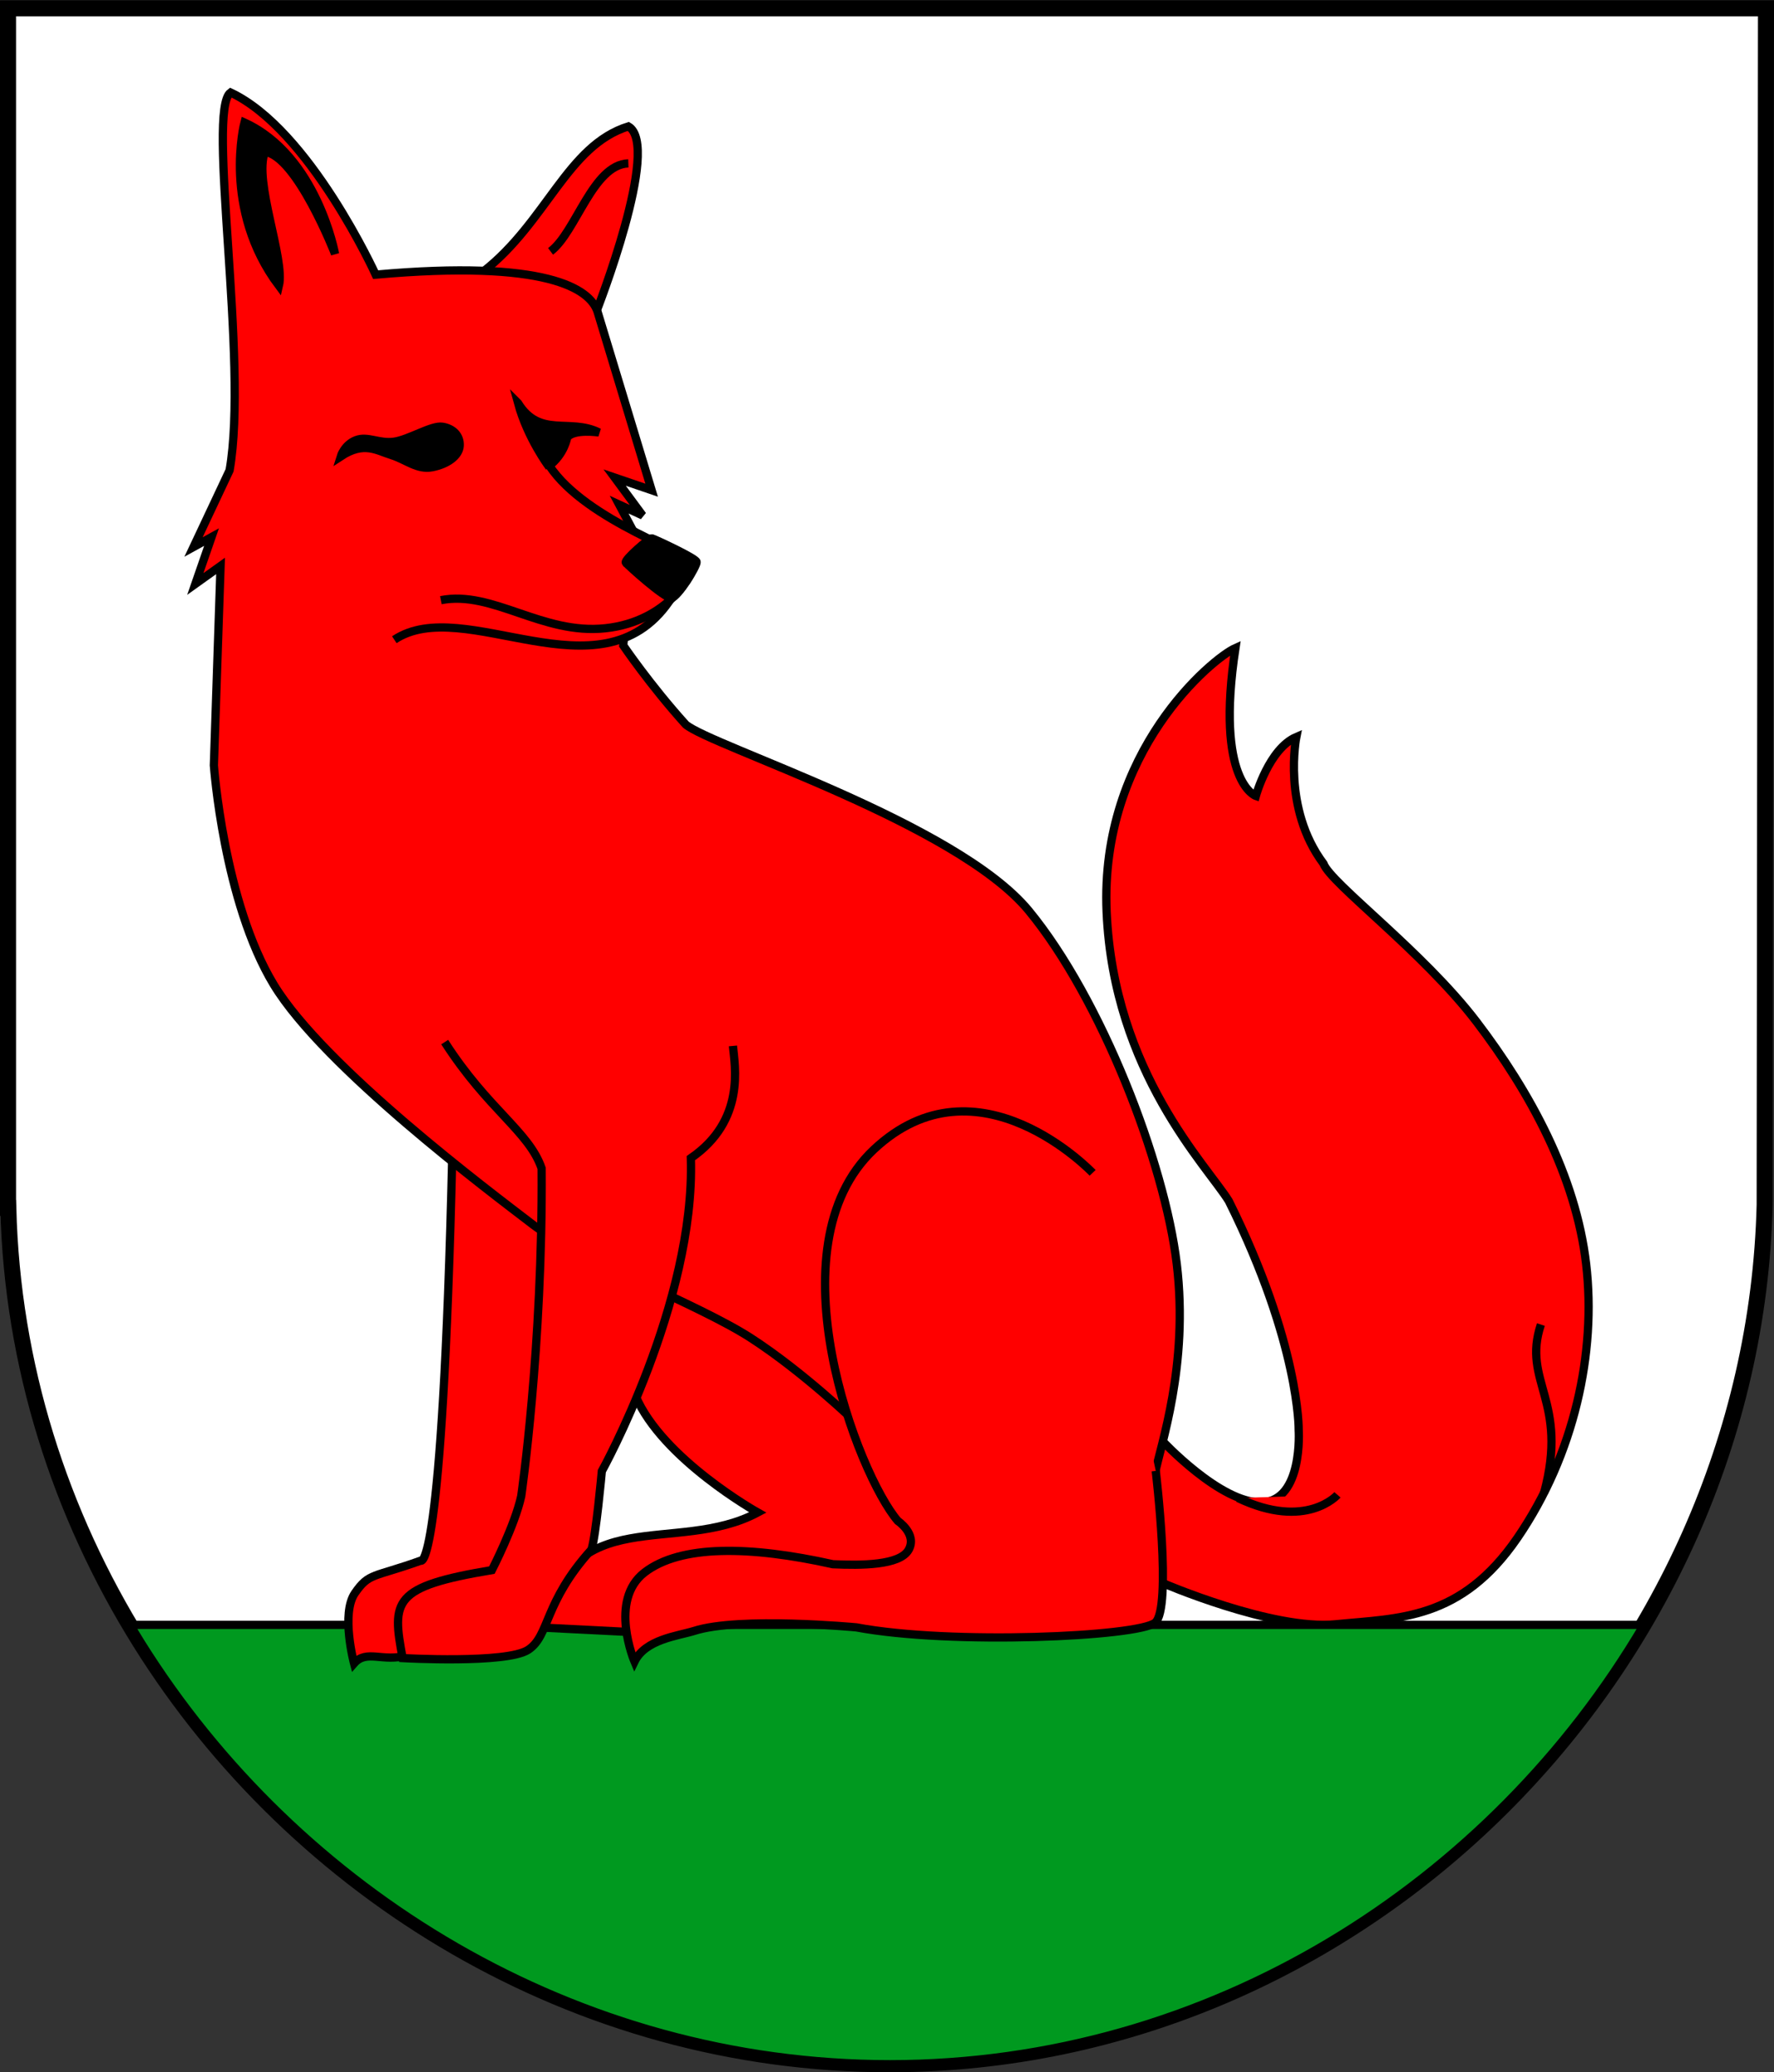 <?xml version="1.0" encoding="UTF-8" standalone="no"?>
<!-- Created with Inkscape (http://www.inkscape.org/) -->

<svg
   xmlns:dc="http://purl.org/dc/elements/1.1/"
   xmlns:cc="http://creativecommons.org/ns#"
   xmlns:rdf="http://www.w3.org/1999/02/22-rdf-syntax-ns#"
   xmlns:svg="http://www.w3.org/2000/svg"
   xmlns="http://www.w3.org/2000/svg"
   version="1.1"
   width="860"
   height="1004.594"
   id="svg2">
  <rect width="100%" height="100%" fill="#333333" stroke="none"/>
  <defs
     id="defs4">
    <mask
       id="id0-57">
      <radialGradient
         cx="104.354"
         cy="71.169"
         r="1.497"
         fx="104.354"
         fy="71.169"
         id="id1-6"
         gradientUnits="userSpaceOnUse">
        <stop
           id="stop5178-1"
           style="stop-color:#ffffff;stop-opacity:1"
           offset="0" />
        <stop
           id="stop5180-89"
           style="stop-color:#ffffff;stop-opacity:0"
           offset="1" />
        <stop
           id="stop5182-2"
           style="stop-color:#ffffff;stop-opacity:0.694"
           offset="1" />
      </radialGradient>
      <rect
         width="5.264"
         height="5.271"
         x="102.08"
         y="109.692"
         id="rect5184-7"
         style="fill:url(#id1-6)" />
    </mask>
    <style
       type="text/css"
       id="style5174-9" />
    <mask
       id="id0-0-54">
      <radialGradient
         cx="104.354"
         cy="71.169"
         r="1.497"
         fx="104.354"
         fy="71.169"
         id="id1-9-3"
         gradientUnits="userSpaceOnUse">
        <stop
           id="stop5178-4-1"
           style="stop-color:#ffffff;stop-opacity:1"
           offset="0" />
        <stop
           id="stop5180-8-2"
           style="stop-color:#ffffff;stop-opacity:0"
           offset="1" />
        <stop
           id="stop5182-8-3"
           style="stop-color:#ffffff;stop-opacity:0.694"
           offset="1" />
      </radialGradient>
      <rect
         width="5.264"
         height="5.271"
         x="102.08"
         y="109.692"
         id="rect5184-2-3"
         style="fill:url(#id1-9-3)" />
    </mask>
    <style
       type="text/css"
       id="style5174-4-4" />
    <style
       type="text/css"
       id="style5248-1" />
    <style
       type="text/css"
       id="style5550-1" />
    <mask
       id="id0-5">
      <radialGradient
         cx="104.354"
         cy="71.169"
         r="1.497"
         fx="104.354"
         fy="71.169"
         id="id1-1"
         gradientUnits="userSpaceOnUse">
        <stop
           id="stop5178-7"
           style="stop-color:#ffffff;stop-opacity:1"
           offset="0" />
        <stop
           id="stop5180-1"
           style="stop-color:#ffffff;stop-opacity:0"
           offset="1" />
        <stop
           id="stop5182-1"
           style="stop-color:#ffffff;stop-opacity:0.694"
           offset="1" />
      </radialGradient>
      <rect
         width="5.264"
         height="5.271"
         x="102.08"
         y="109.692"
         id="rect5184-5"
         style="fill:url(#id1-1)" />
    </mask>
    <style
       type="text/css"
       id="style5174-45" />
    <style
       type="text/css"
       id="style5248-2" />
    <style
       type="text/css"
       id="style5550-8" />
    <style
       type="text/css"
       id="style5550-8-8" />
    <style
       type="text/css"
       id="style5248-2-6" />
    <style
       type="text/css"
       id="style5174-45-1" />
    <mask
       id="id0-5-1">
      <radialGradient
         cx="104.354"
         cy="71.169"
         r="1.497"
         fx="104.354"
         fy="71.169"
         id="id1-1-4"
         gradientUnits="userSpaceOnUse">
        <stop
           id="stop5178-7-2"
           style="stop-color:#ffffff;stop-opacity:1"
           offset="0" />
        <stop
           id="stop5180-1-3"
           style="stop-color:#ffffff;stop-opacity:0"
           offset="1" />
        <stop
           id="stop5182-1-2"
           style="stop-color:#ffffff;stop-opacity:0.694"
           offset="1" />
      </radialGradient>
      <rect
         width="5.264"
         height="5.271"
         x="102.08"
         y="109.692"
         id="rect5184-5-2"
         style="fill:url(#id1-1-4)" />
    </mask>
    <style
       type="text/css"
       id="style5550-6" />
    <style
       type="text/css"
       id="style5248-7" />
    <style
       type="text/css"
       id="style5174-4-2" />
    <mask
       id="id0-0-5">
      <radialGradient
         cx="104.354"
         cy="71.169"
         r="1.497"
         fx="104.354"
         fy="71.169"
         id="id1-9-1"
         gradientUnits="userSpaceOnUse">
        <stop
           id="stop5178-4-7"
           style="stop-color:#ffffff;stop-opacity:1"
           offset="0" />
        <stop
           id="stop5180-8-1"
           style="stop-color:#ffffff;stop-opacity:0"
           offset="1" />
        <stop
           id="stop5182-8-1"
           style="stop-color:#ffffff;stop-opacity:0.694"
           offset="1" />
      </radialGradient>
      <rect
         width="5.264"
         height="5.271"
         x="102.08"
         y="109.692"
         id="rect5184-2-5"
         style="fill:url(#id1-9-1)" />
    </mask>
    <style
       type="text/css"
       id="style5174-5" />
    <mask
       id="id0-4">
      <radialGradient
         cx="104.354"
         cy="71.169"
         r="1.497"
         fx="104.354"
         fy="71.169"
         id="id1-0"
         gradientUnits="userSpaceOnUse">
        <stop
           id="stop5178-9"
           style="stop-color:#ffffff;stop-opacity:1"
           offset="0" />
        <stop
           id="stop5180-4"
           style="stop-color:#ffffff;stop-opacity:0"
           offset="1" />
        <stop
           id="stop5182-88"
           style="stop-color:#ffffff;stop-opacity:0.694"
           offset="1" />
      </radialGradient>
      <rect
         width="5.264"
         height="5.271"
         x="102.08"
         y="109.692"
         id="rect5184-24"
         style="fill:url(#id1-0)" />
    </mask>
    <mask
       id="id0">
      <radialGradient
         cx="104.354"
         cy="71.169"
         r="1.497"
         fx="104.354"
         fy="71.169"
         id="id1"
         gradientUnits="userSpaceOnUse">
        <stop
           id="stop5178"
           style="stop-color:#ffffff;stop-opacity:1"
           offset="0" />
        <stop
           id="stop5180"
           style="stop-color:#ffffff;stop-opacity:0"
           offset="1" />
        <stop
           id="stop5182"
           style="stop-color:#ffffff;stop-opacity:0.694"
           offset="1" />
      </radialGradient>
      <rect
         width="5.264"
         height="5.271"
         x="102.08"
         y="109.692"
         id="rect5184"
         style="fill:url(#id1)" />
    </mask>
    <style
       type="text/css"
       id="style5174" />
    <mask
       id="id0-0">
      <radialGradient
         cx="104.354"
         cy="71.169"
         r="1.497"
         fx="104.354"
         fy="71.169"
         id="id1-9"
         gradientUnits="userSpaceOnUse">
        <stop
           id="stop5178-4"
           style="stop-color:#ffffff;stop-opacity:1"
           offset="0" />
        <stop
           id="stop5180-8"
           style="stop-color:#ffffff;stop-opacity:0"
           offset="1" />
        <stop
           id="stop5182-8"
           style="stop-color:#ffffff;stop-opacity:0.694"
           offset="1" />
      </radialGradient>
      <rect
         width="5.264"
         height="5.271"
         x="102.08"
         y="109.692"
         id="rect5184-2"
         style="fill:url(#id1-9)" />
    </mask>
    <style
       type="text/css"
       id="style5174-4" />
    <style
       type="text/css"
       id="style5248" />
    <style
       type="text/css"
       id="style5550" />
  </defs>
  <g
     transform="translate(-734.562,-137.969)"
     id="layer1">
    <path
       d="m 738.453,141.991 0,581.548 0.14,0 c 1.855,76.154 25.073,148.339 63.903,210.508 75.836,121.417 211.222,204.637 363.331,204.637 229.993,0 418.725,-191.823 424.203,-416.708 l 0.648,-579.986 -852.223,0 -0.002,0 z"
       id="rect1317"
       style="fill:#ffffff;fill-opacity:1;stroke:#000000;stroke-width:7.775;stroke-linecap:round;stroke-miterlimit:4;stroke-dasharray:none" />
    <g
       id="g4134">
      <path
         d="m 968.695,269.726 c 30.914,-24.113 40.806,-61.209 70.483,-70.483 16.075,9.274 -15.457,89.649 -15.457,89.649"
         id="path2998"
         style="fill:#ff0000;fill-opacity:1;stroke:#000000;stroke-width:4;stroke-linecap:butt;stroke-linejoin:miter;stroke-miterlimit:4;stroke-opacity:1;stroke-dasharray:none" />
      <path
         d="m 1001.463,259.833 c 12.365,-9.274 20.403,-42.043 37.715,-42.661"
         id="path3000"
         style="fill:#ff0000;fill-opacity:1;stroke:#000000;stroke-width:4;stroke-linecap:butt;stroke-linejoin:miter;stroke-miterlimit:4;stroke-opacity:1;stroke-dasharray:none" />
    </g>
    <g
       id="g4129">
      <path
         d="m 1297.797,905.256 c 0,0 53.677,23.187 84.213,20.147 30.536,-3.04 60.763,-1.779 88.259,-42.013 27.496,-40.234 38.236,-89.681 33.231,-132.556 -5.005,-42.875 -27.27,-83.6 -53.171,-117.565 -25.902,-33.965 -70.695,-67.048 -74.193,-76.666 -20.11,-26.887 -13.138,-61.364 -13.138,-61.364 -13.293,5.719 -19.63,28.595 -19.63,28.595 0,0 -19.785,-6.801 -9.892,-71.72 -11.129,4.946 -65.865,50.187 -62.446,127.982 3.419,77.795 48.756,123.085 59.248,140.136 34.538,69.512 33.855,110.989 33.855,110.989 0,0 2.256,34.158 -17.718,35.06 -19.974,0.903 -48.8,-30.22 -48.8,-30.22 -34.052,9.534 0.181,69.193 0.181,69.193 z"
         id="path3020"
         style="fill:#ff0000;fill-opacity:1;stroke:#000000;stroke-width:4;stroke-linecap:butt;stroke-linejoin:miter;stroke-miterlimit:4;stroke-opacity:1;stroke-dasharray:none" />
      <path
         d="m 1334.712,864.194 c 33.078,15.766 48.225,-1.546 48.225,-1.546"
         id="path3022"
         style="fill:#ff0000;fill-opacity:1;stroke:#000000;stroke-width:4;stroke-linecap:butt;stroke-linejoin:miter;stroke-miterlimit:4;stroke-opacity:1;stroke-dasharray:none" />
      <path
         d="m 1481.552,780.109 c -9.274,27.822 13.602,36.787 1.546,81.612"
         id="path3024"
         style="fill:#ff0000;fill-opacity:1;stroke:#000000;stroke-width:4;stroke-linecap:butt;stroke-linejoin:miter;stroke-miterlimit:4;stroke-opacity:1;stroke-dasharray:none" />
    </g>
    <path
       d="m 797.643,925.684 c 1.664,2.802 3.337,5.612 5.062,8.375 75.836,121.417 211.204,204.625 363.312,204.625 155.092,0 291.442,-87.228 365.469,-213 l -733.844,0 z"
       id="rect1317-9"
       style="fill:#00991f;fill-opacity:1;stroke:#000000;stroke-width:4;stroke-linecap:round;stroke-miterlimit:4;stroke-dasharray:none" />
    <path
       d="m 953.842,696.937 c -4.809,206.788 -15.301,197.607 -15.301,197.607 -23.171,8.306 -25.029,5.793 -31.914,15.739 -6.886,9.945 -0.437,34.1 -0.437,34.1 6.121,-6.995 13.99,-0.437 25.794,-3.935 l 53.774,-2.623 22.296,-202.854"
       id="path3016"
       style="fill:#ff0000;fill-opacity:1;stroke:#000000;stroke-width:4;stroke-linecap:butt;stroke-linejoin:miter;stroke-miterlimit:4;stroke-opacity:1;stroke-dasharray:none" />
    <path
       d="m 1061.729,755.432 -19.069,59.25 c 12.94,30.646 59.25,56.526 59.25,56.526 -39.5,21.112 -91.258,-6.129 -103.517,55.845 l 53.802,2.724 179.792,-39.5 -36.776,-124.629"
       id="path3336"
       style="fill:#ff0000;fill-opacity:1;stroke:#000000;stroke-width:4;stroke-linecap:butt;stroke-linejoin:miter;stroke-miterlimit:4;stroke-opacity:1;stroke-dasharray:none" />
    <path
       d="m 1149.23,827.407 c 0,0 -25.089,-24.236 -50.698,-40.806 -25.609,-16.57 -84.718,-38.923 -105.725,-55.026 C 971.802,715.472 891.614,655.426 867.298,615.34 842.983,575.253 838.24,508.997 838.24,508.997 l 3.246,-96.667 -12.241,8.744 7.869,-22.734 -8.744,4.809 17.487,-37.161 c 9.274,-52.553 -11.279,-174.524 0.468,-183.18 38.333,17.93 70.356,88.311 70.356,88.311 82.848,-7.419 103.838,6.796 107.547,17.925 l 26.231,86.563 -17.925,-6.121 13.553,18.362 -11.367,-5.246 6.995,13.116 -5.011,55.162 c 0,0 12.984,19.166 30.295,38.333 12.366,10.511 131.212,47.627 166.315,90.268 35.103,42.64 65.796,121.897 71.72,171.261 5.924,49.365 -8.038,88.413 -10.511,101.397"
       id="path2996"
       style="fill:#ff0000;fill-opacity:1;stroke:#000000;stroke-width:4;stroke-linecap:butt;stroke-linejoin:miter;stroke-miterlimit:4;stroke-opacity:1;stroke-dasharray:none" />
    <path
       d="m 925.725,448.097 c 34.005,-22.567 99.542,29.986 133.238,-18.548 l 0,-22.258"
       id="path3012"
       style="fill:#ff0000;fill-opacity:1;stroke:#000000;stroke-width:4;stroke-linecap:butt;stroke-linejoin:miter;stroke-miterlimit:4;stroke-opacity:1;stroke-dasharray:none" />
    <path
       d="m 896.976,261.07 c 0,0 -18.548,-47.607 -34.005,-49.462 -5.564,14.22 9.892,51.935 6.801,64.919 -27.822,-37.096 -16.693,-79.139 -16.693,-79.139 35.242,16.075 43.897,63.682 43.897,63.682 z"
       id="path3002"
       style="fill:#000000;fill-opacity:1;stroke:#000000;stroke-width:4;stroke-linecap:butt;stroke-linejoin:miter;stroke-miterlimit:4;stroke-opacity:1;stroke-dasharray:none" />
    <path
       d="m 924.334,358.602 c 7.111,2.209 12.498,7.294 19.785,5.874 7.287,-1.421 12.996,-5.458 13.293,-10.356 0.297,-4.898 -3.122,-8.441 -8.347,-9.274 -5.225,-0.834 -16.2,6.248 -23.494,7.265 -7.295,1.017 -12.739,-2.94 -18.394,-0.773 -5.654,2.167 -7.419,7.883 -7.419,7.883 11.283,-7.419 17.465,-2.827 24.576,-0.618 z"
       id="path3004"
       style="fill:#000000;fill-opacity:1;stroke:#000000;stroke-width:4;stroke-linecap:butt;stroke-linejoin:miter;stroke-miterlimit:4;stroke-opacity:1;stroke-dasharray:none" />
    <path
       d="m 985.698,333.408 c 10.511,17.002 25.04,7.11 39.26,14.22 0,0 -12.365,-1.855 -15.457,2.473 0,0 -1.236,8.038 -8.965,13.911 0,0 -10.202,-13.602 -14.839,-30.604 z"
       id="path3006"
       style="fill:#000000;fill-opacity:1;stroke:#000000;stroke-width:4;stroke-linecap:butt;stroke-linejoin:miter;stroke-miterlimit:4;stroke-opacity:1;stroke-dasharray:none" />
    <path
       d="m 1000.845,363.703 c 17.93,27.204 70.835,43.279 70.483,47.607 -0.352,4.328 -12.563,27.899 -43.234,31.223 -30.671,3.323 -54.762,-18.548 -79.802,-13.602"
       id="path3008"
       style="fill:#ff0000;fill-opacity:1;stroke:#000000;stroke-width:4;stroke-linecap:butt;stroke-linejoin:miter;stroke-miterlimit:4;stroke-opacity:1;stroke-dasharray:none" />
    <path
       d="m 1037.941,410.692 c -0.906,-1.259 11.493,-12.077 12.675,-11.747 1.181,0.33 21.313,9.562 21.64,11.438 0.327,1.876 -9.085,17.087 -12.211,17.466 -3.126,0.379 -21.197,-15.898 -22.103,-17.157 z"
       id="path3010"
       style="fill:#000000;fill-opacity:1;stroke:#000000;stroke-width:4;stroke-linecap:butt;stroke-linejoin:miter;stroke-miterlimit:4;stroke-opacity:1;stroke-dasharray:none" />
    <path
       d="m 950.147,643.162 c 21.021,32.768 40.806,43.279 46.989,61.209 0.618,86.558 -9.892,158.896 -9.892,158.896 -3.091,14.22 -14.22,35.86 -14.22,35.86 -48.225,8.038 -48.534,14.839 -43.279,42.661 0,0 50.442,2.864 60.9,-4.019 10.457,-6.883 7.419,-22.876 30.604,-48.534 2.186,-6.121 5.074,-38.068 5.074,-38.068 0,0 45.337,-81.792 43.151,-151.742 26.668,-18.362 21.277,-44.79 20.403,-54.408"
       id="path3014"
       style="fill:#ff0000;fill-opacity:1;stroke:#000000;stroke-width:4;stroke-linecap:butt;stroke-linejoin:miter;stroke-miterlimit:4;stroke-opacity:1;stroke-dasharray:none" />
    <path
       d="m 1264.243,706.555 c 0,0 -55.63,-58.658 -106.029,-11.349 -50.399,47.309 -7.569,157.844 11.597,180.102 0,0 9.518,6.387 5.246,13.99 -4.272,7.603 -23.122,7.613 -36.724,6.995 -40.188,-8.965 -73.865,-9.518 -91.359,4.019 -17.494,13.537 -4.822,43.197 -4.822,43.197 5.255,-10.82 20.817,-12.391 28.854,-14.864 21.949,-7.11 78.693,-1.749 78.693,-1.749 46.061,8.656 136.512,4.517 144.836,-2.261 8.324,-6.778 0.309,-73.591 0.309,-73.591"
       id="path3018"
       style="fill:#ff0000;fill-opacity:1;stroke:#000000;stroke-width:4;stroke-linecap:butt;stroke-linejoin:miter;stroke-miterlimit:4;stroke-opacity:1;stroke-dasharray:none" />
  </g>
</svg>
